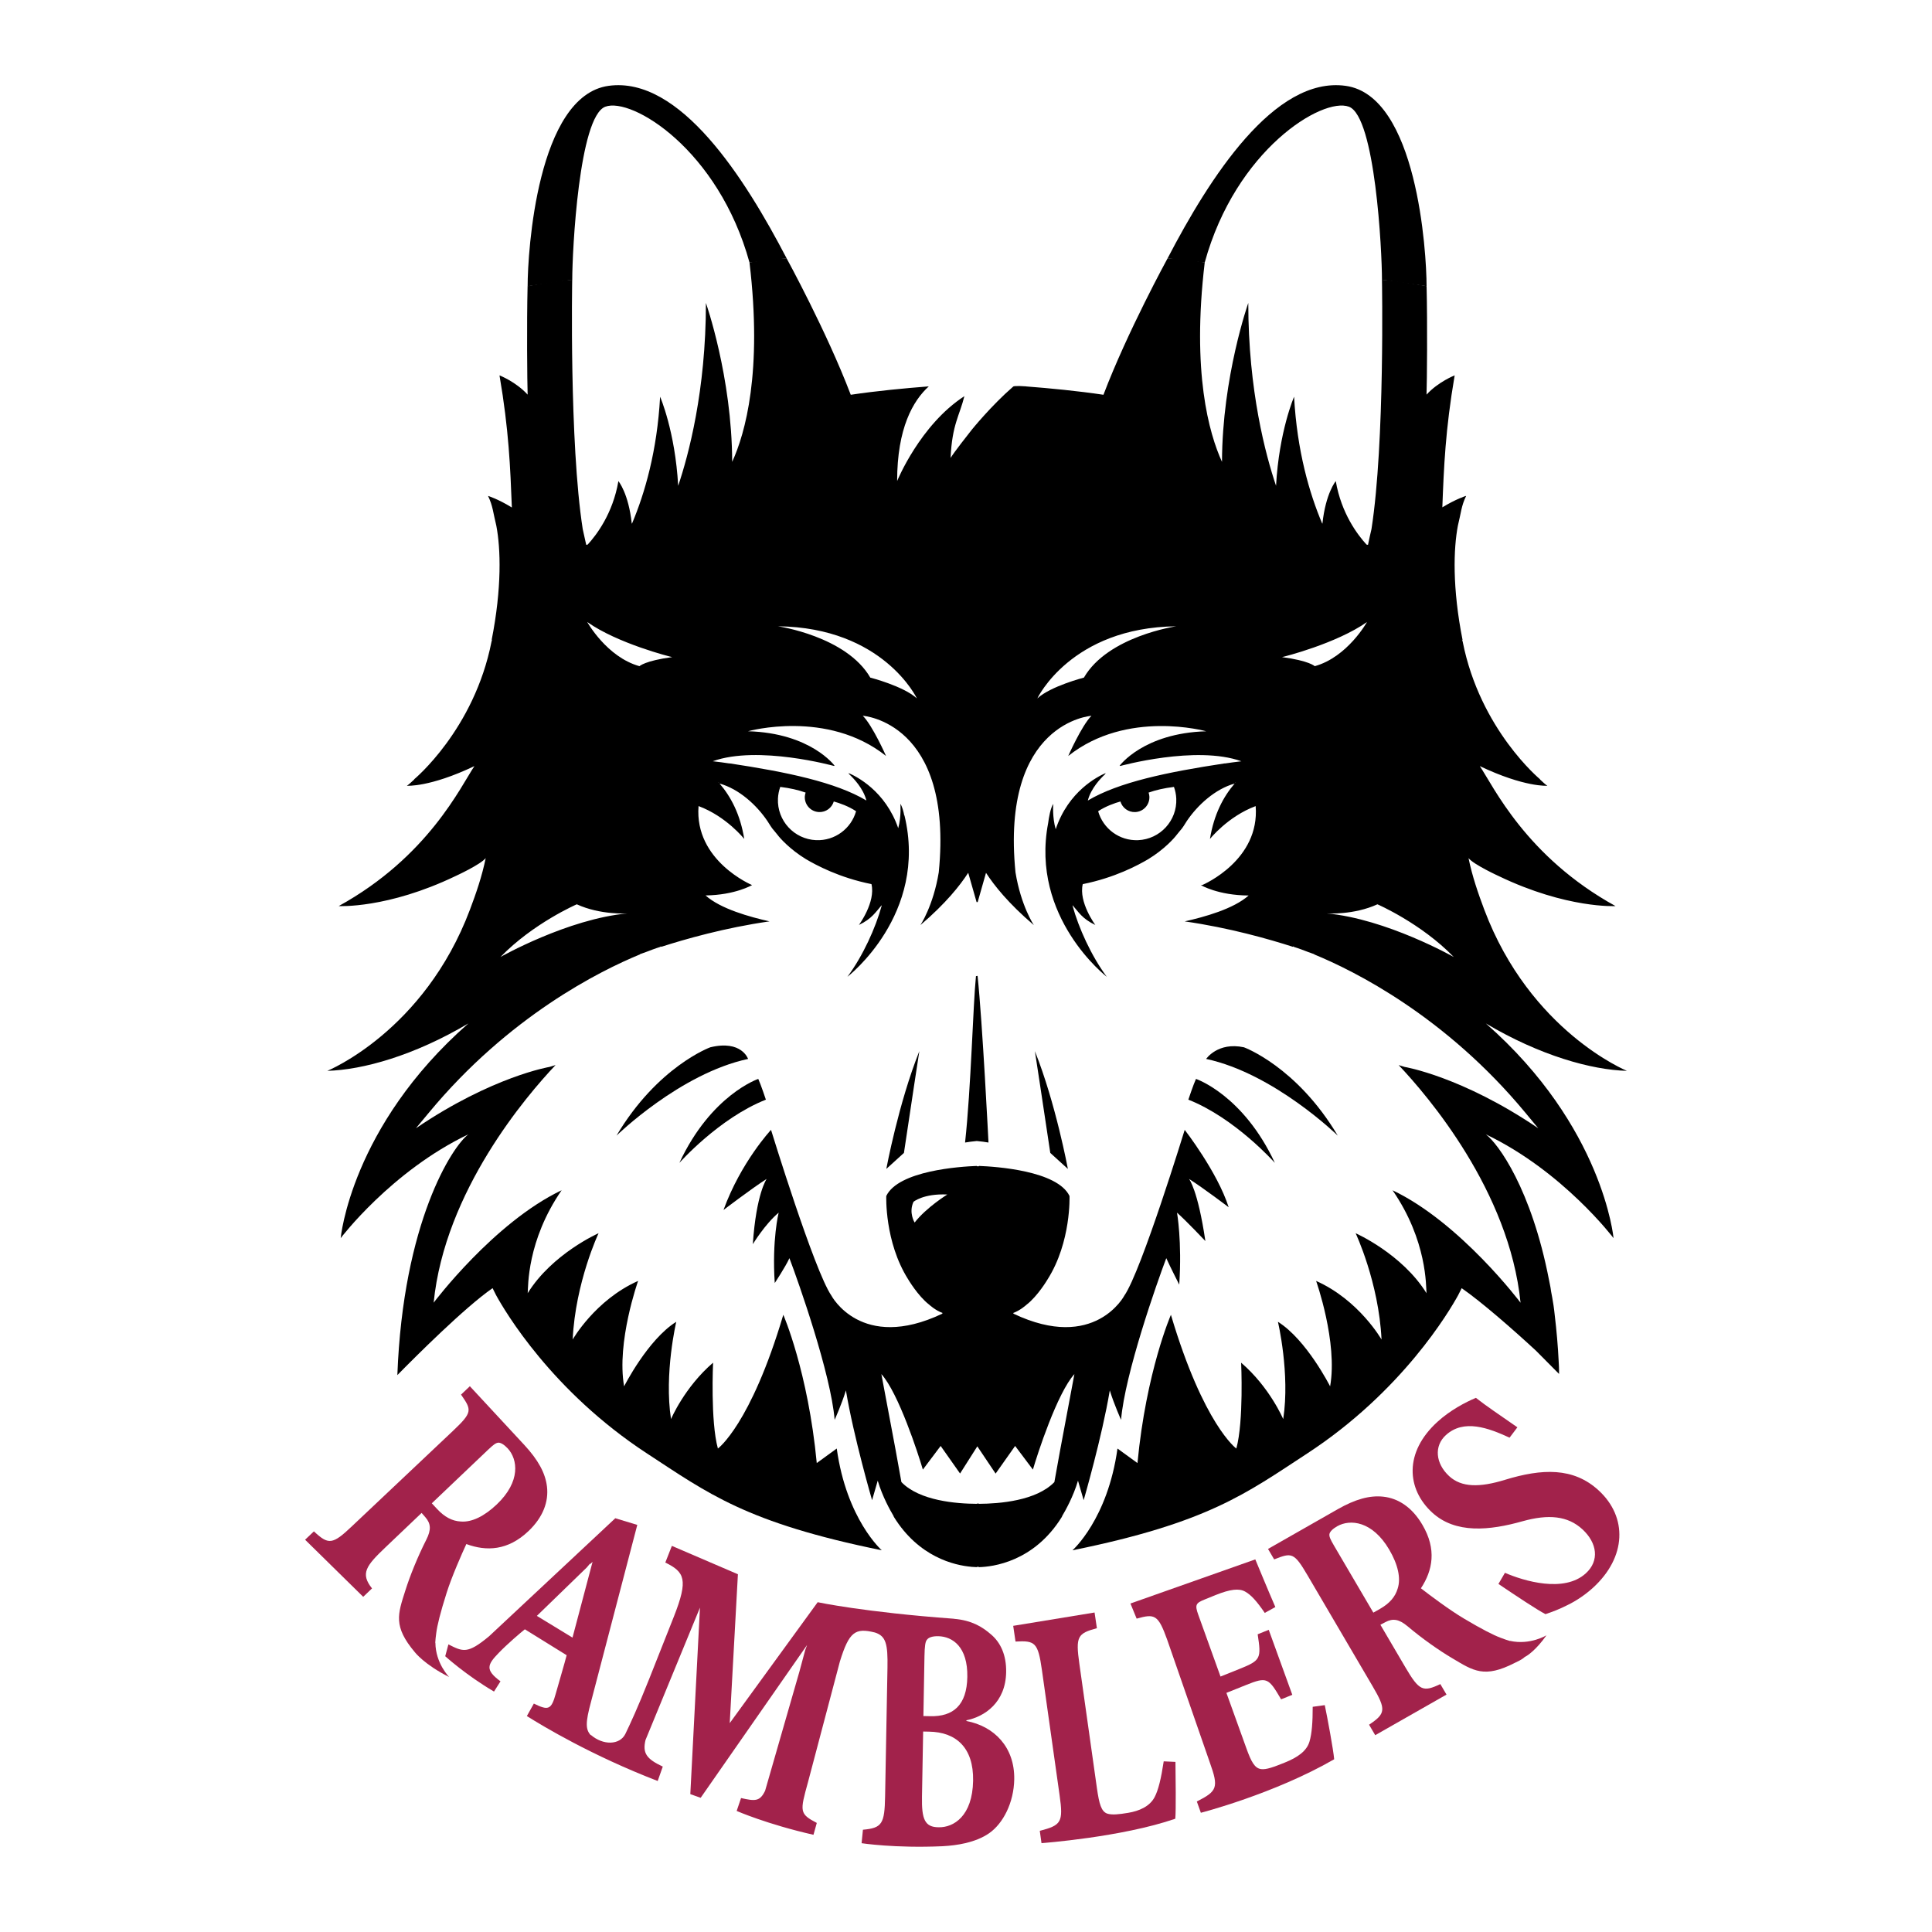 <?xml version="1.0" encoding="utf-8"?>
<!-- Generator: Adobe Illustrator 13.0.0, SVG Export Plug-In . SVG Version: 6.00 Build 14948)  -->
<!DOCTYPE svg PUBLIC "-//W3C//DTD SVG 1.0//EN" "http://www.w3.org/TR/2001/REC-SVG-20010904/DTD/svg10.dtd">
<svg version="1.0" id="Layer_1" xmlns="http://www.w3.org/2000/svg" xmlns:xlink="http://www.w3.org/1999/xlink" x="0px" y="0px"
	 width="192.756px" height="192.756px" viewBox="0 0 192.756 192.756" enable-background="new 0 0 192.756 192.756"
	 xml:space="preserve">
<g>
	<polygon fill-rule="evenodd" clip-rule="evenodd" fill="#FFFFFF" points="0,0 192.756,0 192.756,192.756 0,192.756 0,0 	"/>
	<path fill-rule="evenodd" clip-rule="evenodd" d="M124.109,104.489c0,0,5.252,1.907,9.359,8.812c0,0-6.348-6.201-13.131-7.651
		C120.338,105.649,121.496,103.929,124.109,104.489L124.109,104.489z"/>
	<path fill-rule="evenodd" clip-rule="evenodd" d="M76.412,109.713c0,0-0.507-1.524-0.76-2.07c0,0-4.708,1.583-7.87,8.377
		C67.781,116.02,71.733,111.558,76.412,109.713L76.412,109.713z"/>
	<path fill-rule="evenodd" clip-rule="evenodd" d="M88.428,116.623c0,0,1.218-6.559,3.295-11.75c0,0-0.87,5.658-1.537,10.153
		L88.428,116.623L88.428,116.623z"/>
	<path fill-rule="evenodd" clip-rule="evenodd" d="M70.864,104.489c0,0-5.25,1.907-9.355,8.812c0,0,6.344-6.201,13.127-7.651
		C74.636,105.649,74,103.731,70.864,104.489L70.864,104.489z"/>
	<path fill-rule="evenodd" clip-rule="evenodd" d="M118.562,109.713c0,0,0.507-1.524,0.762-2.07c0,0,4.704,1.583,7.868,8.377
		C127.192,116.02,123.239,111.558,118.562,109.713L118.562,109.713z"/>
	<path fill-rule="evenodd" clip-rule="evenodd" d="M96.285,113.991c0.601-5.49,0.789-13.704,1.088-16.603l0.16-0.026
		c0.493,4.688,1.089,16.629,1.089,16.629c-0.284-0.057-0.765-0.112-1.168-0.153C97.05,113.879,96.567,113.935,96.285,113.991
		L96.285,113.991z"/>
	<path fill-rule="evenodd" clip-rule="evenodd" d="M106.543,116.623c0,0-1.216-6.559-3.292-11.75c0,0,0.87,5.658,1.536,10.153
		L106.543,116.623L106.543,116.623z"/>
	<path fill-rule="evenodd" clip-rule="evenodd" d="M122.585,120.447c-1.121-3.517-4.387-7.721-4.387-7.721
		s-4.312,14.066-6.019,16.532c0,0-2.961,5.655-11.057,1.812l-0.032-0.075c0.719-0.257,1.335-0.83,1.335-0.83
		c1.125-0.869,2.103-2.539,2.103-2.539c2.358-3.737,2.177-8.303,2.177-8.303c-1.217-2.529-7.357-2.934-9.033-2.998v0.034h-0.217
		v-0.034c-1.679,0.064-7.815,0.469-9.032,2.998c0,0-0.182,4.565,2.176,8.303c0,0,0.979,1.67,2.104,2.539c0,0,0.615,0.573,1.333,0.83
		l-0.031,0.075c-8.095,3.843-11.059-1.812-11.059-1.812c-1.705-2.466-6.021-16.532-6.021-16.532s-3,3.207-4.742,7.995
		c0,0,2.783-2.124,4.306-3.101c0,0-1.042,1.468-1.379,6.513c0,0,1.208-1.999,2.577-3.145c0,0-0.679,2.704-0.39,7.018
		c0,0,1.091-1.645,1.463-2.479c0.914,2.403,4.137,11.554,4.512,16.131c0,0,0.688-1.519,1.124-2.936c0.001,0,0.001-0.002,0.001-0.002
		c0.77,4.639,2.61,10.953,2.61,10.953l0.564-1.946c0.471,1.598,1.267,3,1.565,3.499l0.046,0.117c2.49,4.015,6.04,4.829,7.731,4.977
		v0.01h0.122c0.156,0.015,0.302,0.021,0.417,0.024v-0.024h0.217v0.024c1.33-0.03,5.476-0.499,8.271-5.011l0.048-0.117
		c0.298-0.499,1.094-1.901,1.563-3.499l0.566,1.946c0,0,1.835-6.314,2.607-10.953c0,0,0,0.002,0.001,0.002
		c0.436,1.417,1.124,2.936,1.124,2.936c0.375-4.577,3.597-13.728,4.511-16.131c0.372,0.834,1.293,2.641,1.293,2.641
		c0.288-4.312-0.222-7.18-0.222-7.18c0.873,0.762,2.829,2.832,2.829,2.832c-0.759-5.151-1.632-6.2-1.632-6.2
		C120.157,118.598,122.585,120.447,122.585,120.447L122.585,120.447L122.585,120.447z M91.252,121.972c0,0-0.617-0.982-0.111-2.068
		c0,0,0.982-0.838,3.374-0.729C94.515,119.174,92.448,120.447,91.252,121.972L91.252,121.972L91.252,121.972z M105.787,144.592
		l-0.592,3.276c-1.808,1.87-5.486,2.159-7.523,2.169v-0.021h-0.217v0.021c-2.036-0.01-5.715-0.299-7.521-2.169l-0.592-3.276
		l-1.408-7.499c1.715,1.892,3.693,8.003,4.14,9.53l1.775-2.361l1.937,2.75l1.722-2.711l1.825,2.719l1.947-2.758l1.774,2.361
		c0.441-1.527,2.424-7.639,4.14-9.53L105.787,144.592L105.787,144.592z"/>
	<path fill-rule="evenodd" clip-rule="evenodd" d="M97.541,90.007l0.831-2.917c0.013,0.018,0.024,0.028,0.036,0.042
		c0.769,1.186,2.192,2.995,4.735,5.164c0,0-1.286-1.926-1.827-5.259c-1.49-15.021,7.576-15.621,7.576-15.621
		c-0.977,0.98-2.315,4.01-2.315,4.01c5.873-4.679,13.769-2.466,13.769-2.466c-6.271,0.18-8.643,3.442-8.643,3.442
		c0.114-0.089-0.107,0.071,0.107-0.006l-0.071,0.034c0,0,7.598-2.106,12.116-0.477c-0.611,0.07-1.181,0.149-1.665,0.222l-0.004-0.01
		c-5.714,0.863-10.58,1.874-13.654,3.705c0.31-1.221,1.3-2.236,1.704-2.609l0.084-0.134c-0.795,0.34-3.726,1.806-4.991,5.604
		c-0.357-1.197-0.245-2.527-0.245-2.527c-0.282,0.422-0.438,1.367-0.509,1.91c-1.81,9.443,5.85,15.343,5.85,15.343
		c-1.556-2.096-2.816-4.905-3.404-7.052c-0.006-0.03-0.009-0.06-0.011-0.091c0.595,0.675,0.958,1.346,2.271,1.971
		c0,0-1.684-2.269-1.254-4.075c3.214-0.643,5.532-1.9,6.535-2.491c1.599-0.972,2.619-2.122,2.852-2.447
		c-0.01,0.016,0.292-0.356,0.281-0.344c0.346-0.375,0.474-0.657,0.713-1.013c1.081-1.603,2.838-3.2,4.772-3.739
		c-1.125,1.304-2.07,3.086-2.464,5.528c0,0,1.78-2.245,4.562-3.28c0.425,5.376-5.15,7.8-5.33,7.879l-0.14,0.004
		c0,0,1.72,1.024,4.767,1.037c-1.505,1.34-4.406,2.141-6.379,2.583c4.447,0.634,8.449,1.78,10.789,2.534
		c0.024-0.012,0.053-0.026,0.073-0.04l0.011,0.034l0.044,0.024c0,0,0.491,0.147,1.353,0.485c0.429,0.147,0.663,0.239,0.663,0.239
		v0.022c3.964,1.629,13.078,6.151,21.069,15.804l1.273,1.537c-7.612-5.168-13.323-6.118-13.323-6.118l-0.605-0.185
		c2.904,3.068,11.047,12.564,12.163,23.708c0,0-6.001-7.994-12.77-11.218c3.473,5.041,3.33,9.623,3.387,10.269
		c-2.448-3.944-7.071-5.983-7.071-5.983s2.312,4.894,2.584,10.607c0,0-2.24-3.943-6.527-5.848c0,0,2.177,6.118,1.397,10.519
		c0,0-2.347-4.656-5.206-6.441c0,0,1.223,5.166,0.527,9.708c0,0-1.344-3.179-4.198-5.627c0,0,0.27,5.844-0.48,8.564
		c0,0-3.261-2.357-6.526-13.343c0,0-2.468,5.656-3.337,14.792l-1.994-1.449c-0.98,7.07-4.492,10.152-4.492,10.152
		c13.561-2.755,17.356-5.698,23.414-9.655c9.494-6.202,14.188-14.2,15.067-15.797l0.352-0.7c1.958,1.354,5.105,4.102,7.41,6.235
		l2.305,2.323c0,0,0.009-0.537-0.032-1.152c-0.08-1.652-0.219-3.203-0.394-4.666c-0.159-1.571-0.369-2.25-0.433-2.843l-0.148-0.739
		c-1.751-9.027-5.058-13.582-6.304-14.509c7.701,3.679,12.747,10.358,12.747,10.358s-1.011-11.127-12.739-21.419
		c5.407,3.21,10.544,4.635,14.073,4.729c0,0-9.658-3.928-14.234-16.091c-0.608-1.619-1.194-3.309-1.568-5.134
		c0.52,0.652,3.017,1.794,3.017,1.794c6.799,3.267,11.65,2.992,11.65,2.992c-8.938-4.923-12.189-11.966-13.541-13.965
		c4.474,2.132,6.74,1.96,6.74,1.96c-0.121-0.062-0.444-0.348-0.747-0.639c0.008,0,0.021,0.004,0.03,0.004c0,0-6-4.948-7.733-13.749
		l0,0c-0.018-0.067-0.044-0.138-0.071-0.216l0.067,0.093c-1.045-5.257-0.907-9.168-0.476-11.432
		c0.319-1.284,0.335-1.967,0.826-2.979c0,0-0.017,0.008-0.038,0.02l0.014-0.02c0,0-0.979,0.303-2.351,1.14
		c0.154-4.007,0.297-7.708,1.23-13.166c0,0-1.632,0.635-2.807,1.921c0.045-1.266,0.099-7.003,0.005-10.826
		c0,0-2.729-0.523-4.452-0.638c0,0,0.305,16.242-1.047,24.887c-0.11,0.461-0.226,0.979-0.347,1.565l-0.146-0.028
		c-0.865-0.94-2.513-3.088-3.068-6.331c0,0-1.007,1.197-1.332,4.243c0,0-0.014-0.014-0.032-0.032
		c-1.264-2.989-2.498-7.206-2.796-12.631c0,0-1.5,3.454-1.799,8.886c-1.026-3.032-2.77-9.481-2.77-18.242
		c0,0-2.599,7.364-2.623,15.855c-1.302-2.848-3.026-8.958-1.724-19.879c0,0-1.457-0.351-3.701-0.435c0,0-4.008,7.317-6.402,13.62
		c-2.534-0.379-5.345-0.651-7.703-0.832l-0.003-0.006c0,0-1.186-0.09-1.295,0.019l-0.013,0.024v-0.014
		c-2.176,1.887-4.111,4.281-4.111,4.281c-0.477,0.608-1.703,2.157-2.125,2.828c0.146-3.338,0.899-4.221,1.375-6.161
		c-4.433,2.872-6.709,8.467-6.709,8.467c0-5.277,1.587-8.021,3.159-9.444c-2.375,0.183-5.225,0.453-7.787,0.838
		c-2.396-6.302-6.402-13.62-6.402-13.62c-2.245,0.084-3.698,0.435-3.698,0.435c1.3,10.922-0.425,17.032-1.73,19.879
		c-0.024-8.491-2.62-15.855-2.62-15.855c0,8.761-1.743,15.21-2.768,18.242c-0.301-5.432-1.802-8.886-1.802-8.886
		c-0.297,5.425-1.532,9.642-2.794,12.631c-0.019,0.018-0.033,0.032-0.033,0.032c-0.325-3.046-1.335-4.243-1.335-4.243
		c-0.553,3.243-2.2,5.391-3.064,6.331l-0.146,0.028c-0.125-0.586-0.241-1.104-0.347-1.565c-1.351-8.645-1.051-24.887-1.051-24.887
		c-1.723,0.115-4.451,0.638-4.451,0.638c-0.093,3.822-0.039,9.56,0.004,10.826c-1.173-1.286-2.807-1.921-2.807-1.921
		c0.936,5.466,1.075,9.167,1.233,13.182c-1.385-0.854-2.376-1.156-2.376-1.156c0.49,1.013,0.508,1.696,0.827,2.979
		c0.433,2.264,0.567,6.175-0.474,11.432l0.063-0.093c-0.026,0.079-0.051,0.149-0.071,0.216H49.04
		c-1.731,8.801-7.73,13.749-7.73,13.749c0.01,0,0.022-0.004,0.031-0.004c-0.305,0.291-0.625,0.576-0.747,0.639
		c0,0,2.268,0.172,6.739-1.96c-1.35,1.999-4.603,9.042-13.539,13.965c0,0,4.85,0.275,11.65-2.992c0,0,2.495-1.142,3.015-1.794
		c-0.374,1.825-0.959,3.515-1.569,5.134c-4.575,12.164-14.231,16.091-14.231,16.091c3.525-0.095,8.663-1.52,14.07-4.729
		c-11.727,10.292-12.738,21.419-12.738,21.419s5.047-6.68,12.743-10.358c-1.61,1.2-6.517,8.762-7.09,24.025
		c1.771-1.804,6.732-6.762,9.501-8.675l0.35,0.7c0.875,1.597,5.571,9.595,15.063,15.797c6.062,3.957,9.855,6.9,23.417,9.655
		c0,0-3.513-3.082-4.493-10.152l-1.994,1.449c-0.871-9.136-3.337-14.792-3.337-14.792c-3.264,10.985-6.527,13.343-6.527,13.343
		c-0.753-2.721-0.48-8.564-0.48-8.564c-2.855,2.448-4.197,5.627-4.197,5.627c-0.7-4.542,0.524-9.708,0.524-9.708
		c-2.854,1.785-5.203,6.441-5.203,6.441c-0.779-4.4,1.396-10.519,1.396-10.519c-4.289,1.904-6.528,5.848-6.528,5.848
		c0.273-5.714,2.584-10.607,2.584-10.607s-4.625,2.039-7.071,5.983c0.054-0.646-0.088-5.228,3.384-10.269
		c-6.766,3.224-12.767,11.218-12.767,11.218c1.113-11.144,9.258-20.64,12.162-23.708l-0.604,0.185c0,0-5.711,0.95-13.326,6.118
		l1.278-1.537c7.99-9.652,17.105-14.174,21.066-15.804v-0.022c0,0,0.236-0.092,0.663-0.239c0.861-0.337,1.352-0.485,1.352-0.485
		l0.047-0.024l0.009-0.034c0.021,0.014,0.05,0.028,0.075,0.04c2.338-0.754,6.34-1.9,10.788-2.534
		c-1.974-0.443-4.88-1.243-6.384-2.587c2.964-0.041,4.641-1.033,4.641-1.033s-5.77-2.416-5.339-7.883
		c2.782,1.035,4.559,3.28,4.559,3.28c-0.391-2.441-1.335-4.224-2.46-5.528c1.934,0.54,3.688,2.136,4.77,3.739
		c0.244,0.356,0.369,0.637,0.712,1.013c-0.009-0.012,0.293,0.36,0.283,0.344c0.231,0.326,1.254,1.476,2.851,2.447
		c1.002,0.591,3.322,1.848,6.537,2.491c0.43,1.807-1.253,4.075-1.253,4.075c1.311-0.625,1.673-1.296,2.273-1.971
		c-0.004,0.031-0.007,0.061-0.013,0.091c-0.588,2.147-1.85,4.957-3.406,7.052c0,0,8.089-6.223,5.686-16.122
		c-0.003,0.014-0.007,0.033-0.009,0.051c-0.087-0.445-0.215-0.918-0.392-1.183c0,0,0.105,1.259-0.217,2.427
		c-1.282-3.727-4.175-5.17-4.965-5.504l0.087,0.134c0.401,0.374,1.395,1.389,1.703,2.609c-3.076-1.832-7.941-2.842-13.651-3.705
		l-0.006,0.01c-0.483-0.073-1.053-0.152-1.669-0.222c4.52-1.629,12.119,0.477,12.119,0.477l-0.069-0.034
		c0.214,0.077-0.005-0.083,0.106,0.006c0,0-2.37-3.262-8.64-3.442c0,0,7.893-2.213,13.77,2.466c0,0-1.34-3.03-2.319-4.01
		c0,0,9.068,0.6,7.579,15.621c-0.543,3.333-1.827,5.259-1.827,5.259c2.542-2.168,3.965-3.978,4.732-5.164
		c0.013-0.015,0.025-0.024,0.037-0.042l0.833,2.917H97.541L97.541,90.007z M49.931,95.48c3.265-3.372,7.615-5.257,7.615-5.257
		c2.351,1.077,4.984,0.916,5.077,0.905C56.639,91.674,49.931,95.48,49.931,95.48L49.931,95.48L49.931,95.48z M63.8,66.465
		c-3.263-0.905-5.211-4.406-5.211-4.406c3.036,2.143,8.305,3.473,8.476,3.501C64.345,65.921,63.8,66.465,63.8,66.465L63.8,66.465
		L63.8,66.465z M77.847,78.509c0.987,0.125,1.802,0.308,2.53,0.568c-0.042,0.129-0.073,0.259-0.081,0.4
		c-0.034,0.82,0.6,1.51,1.415,1.542c0.691,0.029,1.287-0.422,1.476-1.055c0.576,0.16,1.472,0.471,2.224,0.973
		c-0.491,1.732-2.115,2.965-3.991,2.886c-2.194-0.095-3.899-1.953-3.804-4.144C77.634,79.27,77.715,78.875,77.847,78.509
		L77.847,78.509L77.847,78.509z M71.726,78.042l-0.022,0.041c-0.008-0.01-0.018-0.016-0.024-0.026
		C71.696,78.053,71.708,78.047,71.726,78.042L71.726,78.042L71.726,78.042z M86.83,67.605c-2.395-4.134-9.217-5.12-9.217-5.12
		c10.523,0.119,13.863,7.195,13.863,7.195C90.141,68.454,86.83,67.605,86.83,67.605L86.83,67.605L86.83,67.605z M108.142,67.605
		c0,0-3.311,0.849-4.647,2.076c0,0,3.343-7.077,13.862-7.195C117.356,62.485,110.535,63.471,108.142,67.605L108.142,67.605
		L108.142,67.605z M113.552,83.824c-1.876,0.079-3.498-1.154-3.99-2.886c0.752-0.501,1.648-0.813,2.223-0.973
		c0.19,0.633,0.784,1.084,1.477,1.055c0.815-0.032,1.448-0.722,1.413-1.542c-0.005-0.142-0.037-0.271-0.08-0.4
		c0.729-0.261,1.542-0.443,2.53-0.568c0.131,0.366,0.215,0.76,0.232,1.171C117.452,81.871,115.746,83.729,113.552,83.824
		L113.552,83.824L113.552,83.824z M123.269,78.083l-0.021-0.041c0.019,0.004,0.029,0.008,0.046,0.014
		C123.285,78.067,123.276,78.073,123.269,78.083L123.269,78.083L123.269,78.083z M127.906,65.56c0.173-0.028,5.44-1.358,8.479-3.501
		c0,0-1.946,3.501-5.213,4.406C131.172,66.465,130.63,65.921,127.906,65.56L127.906,65.56L127.906,65.56z M132.353,91.128
		c0.089,0.01,2.725,0.172,5.073-0.905c0,0,4.353,1.886,7.617,5.257C145.043,95.48,138.332,91.674,132.353,91.128L132.353,91.128z"/>
	<path fill-rule="evenodd" clip-rule="evenodd" fill="#A2224B" d="M116.104,175.729c-0.254,1.689-0.531,2.862-0.911,3.577
		c-0.497,0.937-1.546,1.381-2.642,1.562c-0.913,0.151-1.618,0.234-2.105,0.068c-0.559-0.219-0.776-0.916-1.003-2.508l-1.754-12.426
		c-0.391-2.753-0.172-3.032,1.749-3.557l-0.233-1.565l-8.117,1.33l0.231,1.568c1.951-0.111,2.242,0.085,2.633,2.836l1.763,12.489
		c0.388,2.722,0.161,3.001-1.975,3.56l0.171,1.228c0,0,7.997-0.587,13.348-2.436c0.08-0.855,0.033-4.14,0.017-5.67L116.104,175.729
		L116.104,175.729z"/>
	<path fill-rule="evenodd" clip-rule="evenodd" fill="#A2224B" d="M130.969,170.288c0,1.513-0.08,2.662-0.32,3.465
		c-0.282,0.968-1.213,1.597-2.479,2.104c-1.057,0.425-1.842,0.724-2.357,0.646c-0.619-0.093-0.963-0.671-1.485-2.141l-1.968-5.464
		l1.938-0.777c2.116-0.852,2.258-0.729,3.518,1.421l1.117-0.449l-2.351-6.485l-1.104,0.445c0.366,2.399,0.32,2.6-1.767,3.438
		l-1.94,0.778l-2.216-6.156c-0.359-0.998-0.262-1.173,0.655-1.539l1.073-0.437c1.453-0.582,2.337-0.685,2.939-0.346
		c0.584,0.315,1.171,0.966,1.964,2.129l1.056-0.584c-0.777-1.781-1.793-4.264-2.001-4.755l-12.457,4.402l0.619,1.509
		c1.822-0.514,2.149-0.393,3.049,2.107l4.254,12.252c0.898,2.5,0.739,2.851-1.298,3.885l0.402,1.125c0,0,7.302-1.875,13.301-5.338
		c-0.081-0.958-0.683-4.192-0.938-5.401L130.969,170.288L130.969,170.288z"/>
	<path fill-rule="evenodd" clip-rule="evenodd" fill="#A2224B" d="M150.658,163.711l-0.003,0.012
		c-0.278-0.078-0.58-0.186-0.93-0.318c-0.742-0.278-1.865-0.849-3.665-1.919c-1.437-0.849-3.46-2.369-4.295-3.021
		c1.178-1.789,1.589-3.89,0.147-6.335c-1.019-1.744-2.405-2.644-3.906-2.806c-1.346-0.147-2.776,0.247-4.551,1.256l-6.944,3.959
		l0.614,1.043c1.75-0.69,1.975-0.721,3.334,1.598l6.484,11.052c1.381,2.349,1.302,2.735-0.351,3.843l0.614,1.045l7.113-4.051
		l-0.617-1.047c-1.719,0.812-2.098,0.691-3.479-1.66l-2.5-4.258l0.498-0.265c0.76-0.398,1.359-0.297,2.215,0.415
		c1.448,1.224,3.138,2.413,4.455,3.188c2.118,1.264,3.196,2.022,6.23,0.469c0.25-0.127,0.71-0.313,1.009-0.599
		c0.243-0.104,1.145-0.705,2.164-2.161C154.296,163.15,152.672,164.157,150.658,163.711L150.658,163.711L150.658,163.711z
		 M139.447,158.49c-0.245,0.837-0.815,1.483-1.76,2.025l-0.668,0.378l-3.928-6.692c-0.369-0.631-0.489-0.899-0.452-1.154
		c0.049-0.223,0.295-0.499,0.772-0.772c1.284-0.731,3.505-0.539,5.193,2.332C139.476,156.093,139.783,157.458,139.447,158.49
		L139.447,158.49z"/>
	<path fill-rule="evenodd" clip-rule="evenodd" fill="#A2224B" d="M159.509,148.709c-2.531-2.343-5.684-2.188-9.345-1.071
		c-2.534,0.782-4.354,0.772-5.583-0.366c-1.364-1.263-1.524-3.003-0.323-4.095c1.791-1.627,4.236-0.715,6.352,0.259l0.78-1.033
		c-1.827-1.271-3.093-2.116-4.14-2.94c-1.037,0.435-2.576,1.243-3.824,2.383c-3.374,3.064-3.073,6.722-0.547,9.052
		c2.337,2.156,5.742,1.801,9.019,0.879c2.595-0.726,4.521-0.546,5.984,0.805c1.478,1.366,1.714,3.143,0.33,4.394
		c-2.168,1.971-6.185,0.757-8.063-0.057l-0.65,1.112c1.852,1.245,3.824,2.561,4.693,3.012c0.654-0.217,1.386-0.487,2.224-0.918
		c0.823-0.396,1.749-1.017,2.5-1.699C162.292,155.357,162.388,151.363,159.509,148.709L159.509,148.709z"/>
	<path fill-rule="evenodd" clip-rule="evenodd" fill="#A2224B" d="M43.425,163.907c0.015-0.289,0.049-0.61,0.1-0.979
		c0.101-0.784,0.403-2.012,1.035-4.008c0.499-1.592,1.52-3.905,1.967-4.87c2.011,0.742,4.146,0.661,6.203-1.295
		c1.462-1.392,2.021-2.943,1.841-4.443c-0.162-1.342-0.871-2.644-2.256-4.144l-5.437-5.863l-0.88,0.837
		c1.076,1.546,1.154,1.761-0.795,3.607l-10.064,9.502c-1.974,1.88-2.366,1.892-3.82,0.534l-0.879,0.834l5.798,5.697l0.878-0.84
		c-1.181-1.489-0.605-2.249,1.372-4.126l3.577-3.405l0.37,0.425c0.562,0.646,0.597,1.257,0.097,2.249
		c-0.856,1.688-1.632,3.606-2.09,5.065c-0.747,2.352-1.241,3.57,0.961,6.174c0,0,0.944,1.223,3.41,2.458c0,0-1.35-1.351-1.373-3.41
		H43.425L43.425,163.907L43.425,163.907z M48.704,144.634c0.529-0.501,0.765-0.677,1.022-0.699c0.227-0.004,0.555,0.174,0.93,0.574
		c1.002,1.086,1.318,3.295-1.092,5.587c-1.253,1.19-2.508,1.799-3.593,1.706c-0.867-0.046-1.627-0.457-2.37-1.258l-0.519-0.56
		L48.704,144.634L48.704,144.634z"/>
	<path fill-rule="evenodd" clip-rule="evenodd" fill="#A2224B" d="M96.418,171.705l0.002-0.072c1.824-0.364,3.911-1.777,3.963-4.797
		c0.032-1.714-0.559-2.957-1.494-3.756c-0.899-0.788-1.961-1.421-3.703-1.57l-0.042-0.01c-8.907-0.651-13.565-1.647-13.565-1.647
		l-8.774,12.064l0.816-14.855l-6.589-2.83l-0.653,1.663c1.918,0.946,2.317,1.672,0.86,5.377l-2.47,6.236
		c-1.133,2.85-1.923,4.55-2.376,5.482c-0.552,1.126-2.22,1.162-3.445,0.102l0,0.037c-0.533-0.572-0.549-1.255,0.019-3.344
		l4.615-17.646l-2.194-0.665L48.797,163.25c-2.163,1.799-2.606,1.54-4.059,0.811l-0.318,1.181c0,0,2.075,1.89,4.867,3.525
		l0.647-1.02c-1.545-1.144-1.328-1.648-0.172-2.84c0.897-0.926,2.174-2.011,2.603-2.351l4.17,2.586
		c-0.194,0.77-0.813,2.852-1.082,3.819c-0.45,1.655-0.756,1.707-2.191,1.007l-0.696,1.243c1.609,1.013,6.458,3.934,13.052,6.479
		l0.508-1.436c-1.623-0.762-2.036-1.336-1.724-2.651l5.434-13.207l-0.963,18.605l1.033,0.366l10.616-15.245l-0.189,0.519
		l-0.572,2.125l-3.425,11.897c-0.523,1.086-1,1.044-2.401,0.73l-0.437,1.285c0,0,3.024,1.328,7.663,2.38l0.331-1.184
		c-1.74-0.911-1.69-1.125-0.882-4.055l3.188-12.059c0.925-2.975,1.53-3.369,3.49-2.885c1.115,0.35,1.296,1.171,1.255,3.514
		l-0.236,12.816c-0.047,2.773-0.307,3.176-2.212,3.348l-0.134,1.344c0,0,3.309,0.514,8.055,0.302
		c0.796-0.042,1.574-0.136,2.304-0.308c0.029-0.006,0.056-0.008,0.085-0.017h-0.018c0.854-0.208,1.646-0.516,2.302-0.974
		c1.396-0.972,2.46-3.05,2.502-5.371C101.246,174.321,99.201,172.229,96.418,171.705L96.418,171.705L96.418,171.705z
		 M53.563,161.217l4.973-4.824c0.108-0.13,0.215-0.251,0.325-0.385l0.041,0.028l0.219-0.214l-2.002,7.562L53.563,161.217
		L53.563,161.217L53.563,161.217z M92.235,165.228c0.018-0.979,0.081-1.46,0.251-1.634c0.142-0.208,0.506-0.363,1.132-0.35
		c1.433,0.034,2.944,1.071,2.892,4.064c-0.048,2.813-1.4,3.979-3.719,3.916l-0.663-0.013L92.235,165.228L92.235,165.228
		L92.235,165.228z M93.645,182.307c-1.378-0.01-1.7-0.792-1.659-3.052l0.117-6.5l0.597,0.012c2.659,0.042,4.446,1.566,4.387,4.894
		C97.026,181.194,95.143,182.342,93.645,182.307L93.645,182.307z"/>
	<path fill-rule="evenodd" clip-rule="evenodd" d="M57.093,27.912c0-2.85,0.666-16.278,3.296-17.265s11.291,4.275,14.392,15.556
		l3.698-0.435c-4.167-7.996-10.636-18.19-17.761-17.204c-7.125,0.986-8.076,16.589-8.076,19.986L57.093,27.912L57.093,27.912z"/>
	<path fill-rule="evenodd" clip-rule="evenodd" d="M137.88,27.912c0-2.85-0.667-16.278-3.296-17.265
		c-2.632-0.987-11.291,4.275-14.392,15.556l-3.698-0.435c4.167-7.996,10.636-18.19,17.761-17.204
		c7.124,0.986,8.075,16.589,8.075,19.986L137.88,27.912L137.88,27.912z"/>
</g>
</svg>
